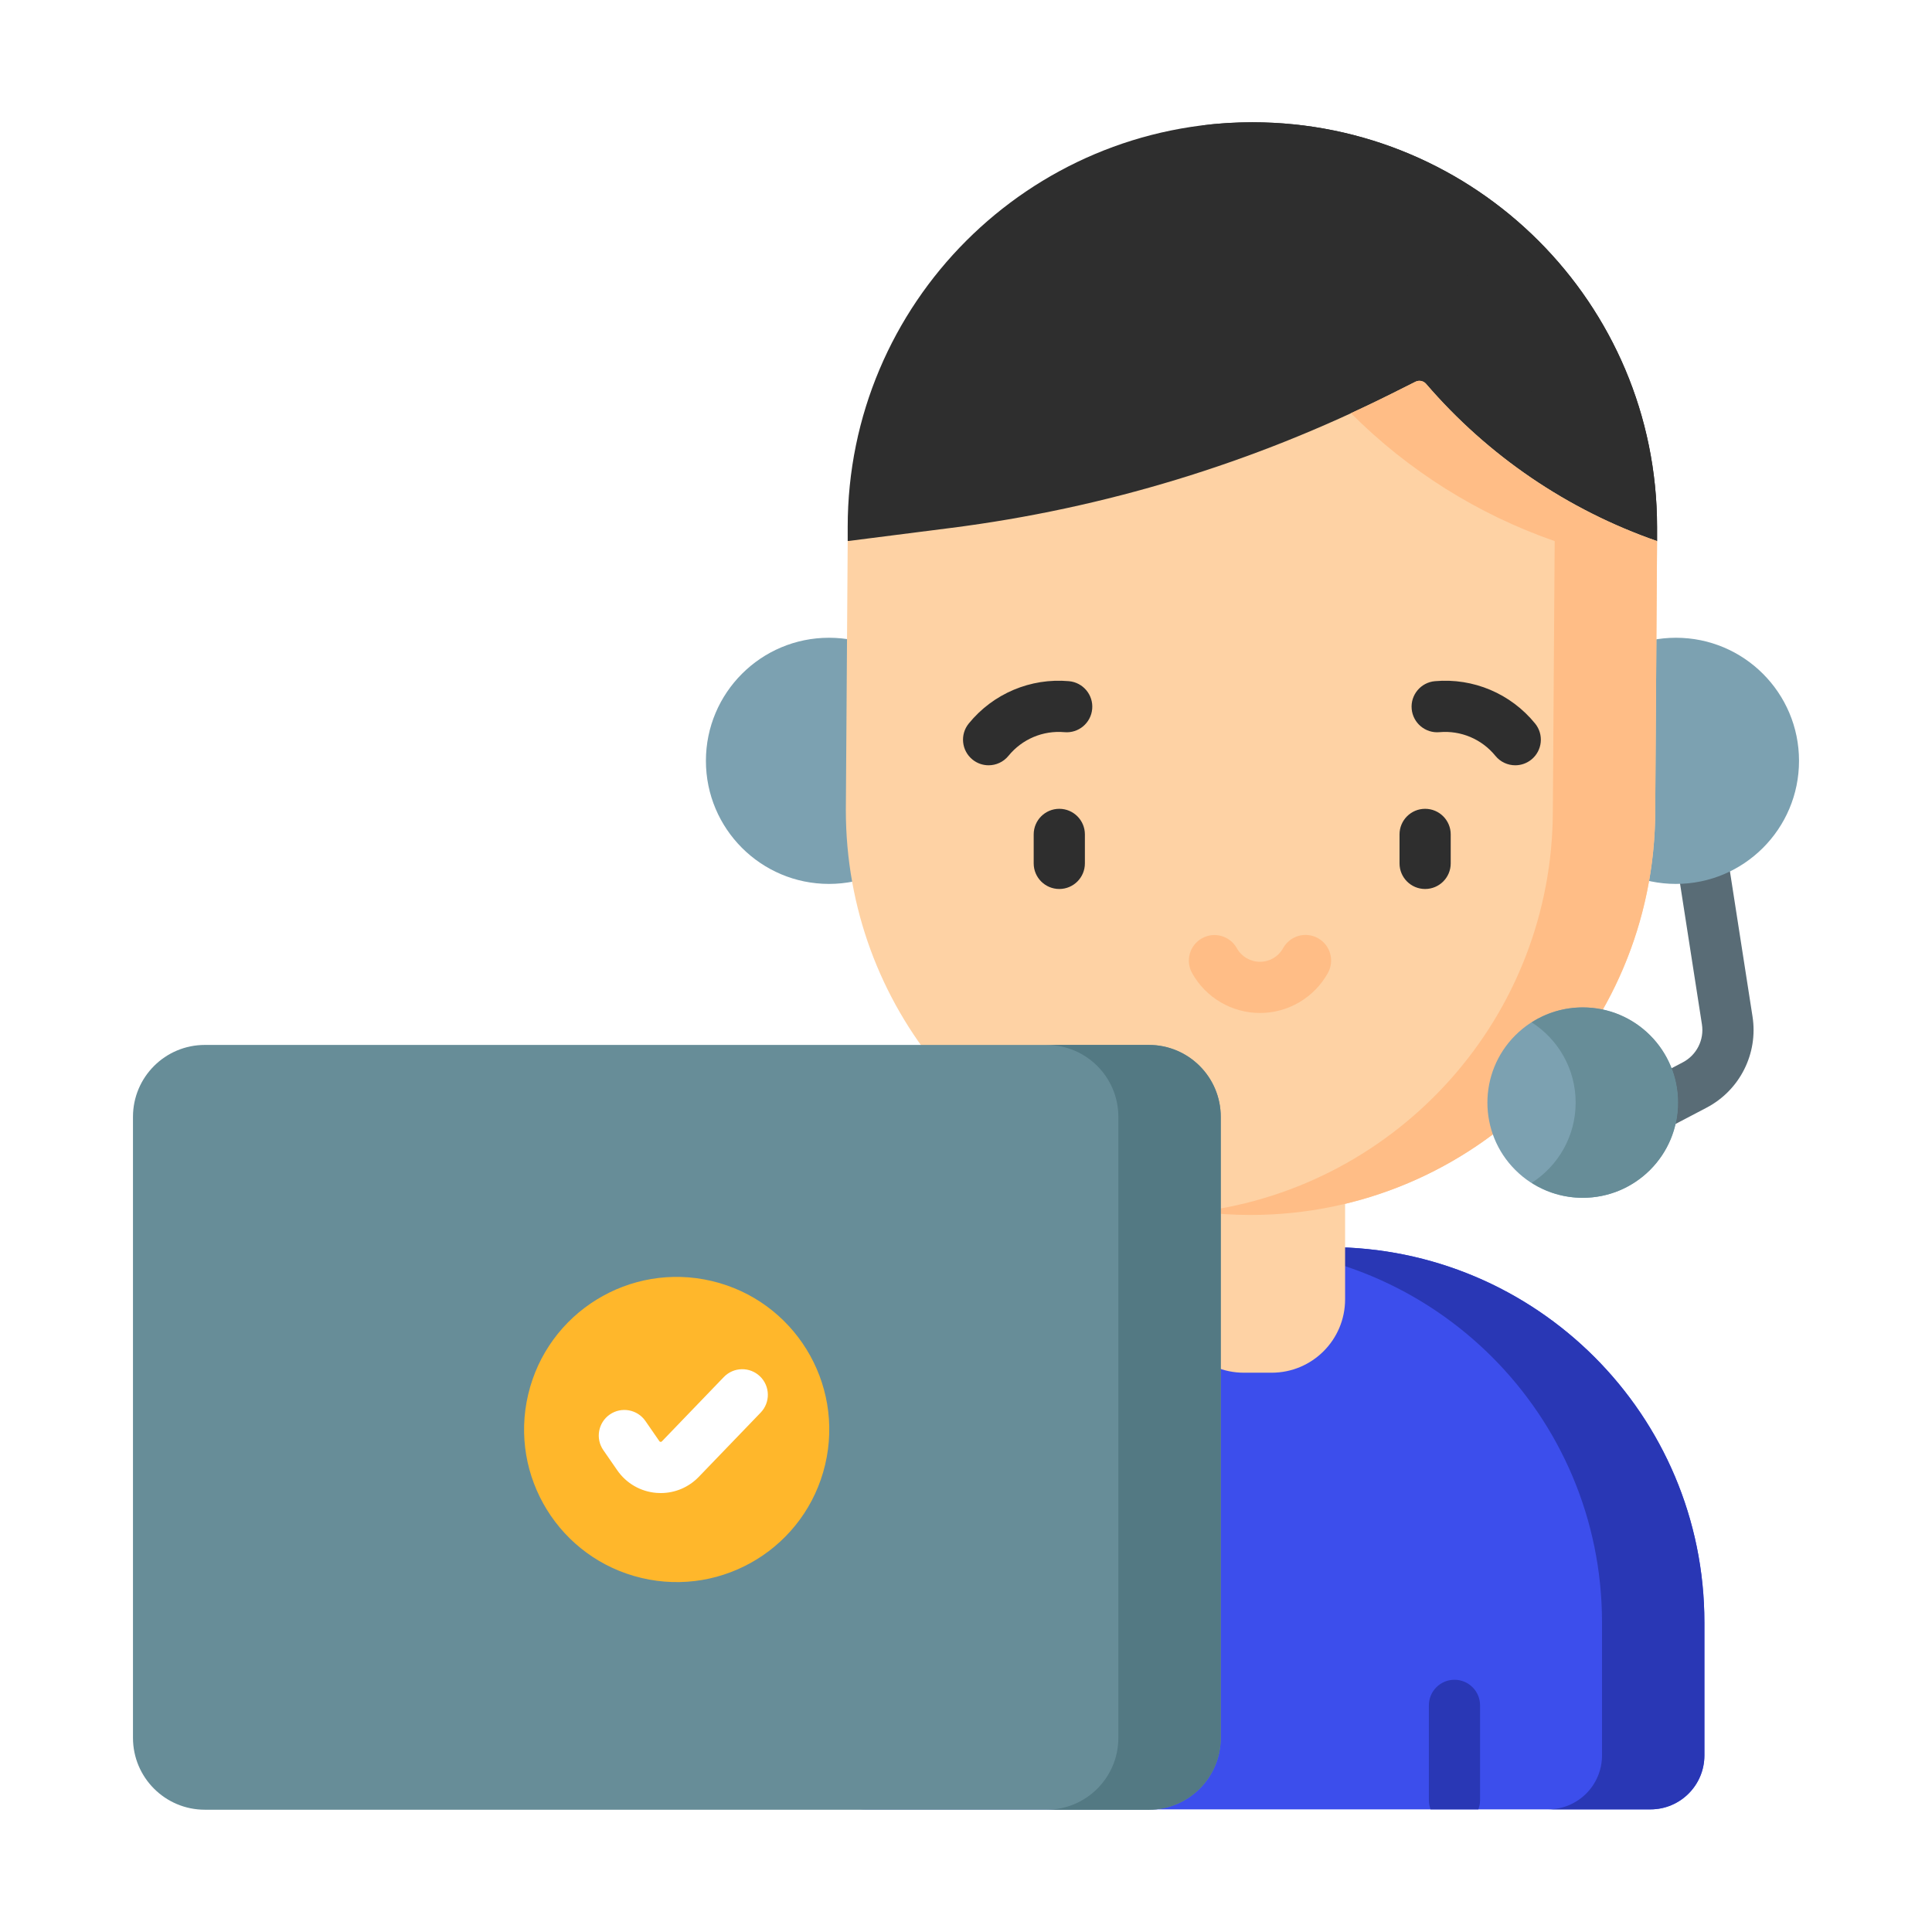 <svg width="158" height="158" viewBox="0 0 158 158" fill="none" xmlns="http://www.w3.org/2000/svg">
<g clip-path="url(#clip0)" filter="url(#filter0_d)">
<path d="M135.081 88.937L133.137 85.229L137.622 82.878C138.753 82.285 139.382 81.038 139.185 79.776L136.921 65.222L141.058 64.578L143.322 79.132C143.794 82.165 142.284 85.161 139.566 86.586L135.081 88.937Z" fill="#596C76"/>
<path d="M135.515 40.253V39.095C135.515 20.817 120.698 6 102.42 6C84.142 6 69.325 20.817 69.325 39.095V40.25L135.515 40.253Z" fill="#2E2E2E"/>
<path d="M127.142 39.095V40.253L135.515 40.253V39.095C135.515 20.817 120.698 6 102.42 6C101.002 6 99.605 6.09 98.233 6.263C114.535 8.32 127.142 22.235 127.142 39.095Z" fill="#2E2E2E"/>
<path d="M134.974 143.972H70.775C68.339 143.972 66.363 141.997 66.363 139.56V128.679C66.363 111.73 80.103 97.99 97.052 97.99H108.697C125.646 97.99 139.386 111.73 139.386 128.679V139.56C139.386 141.997 137.411 143.972 134.974 143.972Z" fill="#3C4EEC"/>
<path d="M108.697 97.99H100.324C117.274 97.99 131.013 111.73 131.013 128.679V139.56C131.013 141.996 129.038 143.972 126.601 143.972H134.974C137.411 143.972 139.386 141.997 139.386 139.56V128.679C139.386 111.73 125.646 97.99 108.697 97.99Z" fill="#2937B5"/>
<path d="M120.899 143.972C120.988 143.738 121.04 143.486 121.04 143.22V135.465C121.04 134.309 120.103 133.372 118.947 133.372C117.79 133.372 116.854 134.309 116.854 135.465V143.22C116.854 143.486 116.905 143.738 116.995 143.972H120.899Z" fill="#2937B5"/>
<path d="M137.06 68.287C142.619 68.287 147.125 63.78 147.125 58.221C147.125 52.663 142.619 48.156 137.06 48.156C131.501 48.156 126.995 52.663 126.995 58.221C126.995 63.78 131.501 68.287 137.06 68.287Z" fill="#7CA1B1"/>
<path d="M67.796 68.287C73.354 68.287 77.861 63.78 77.861 58.221C77.861 52.663 73.354 48.156 67.796 48.156C62.237 48.156 57.73 52.663 57.73 58.221C57.73 63.78 62.237 68.287 67.796 68.287Z" fill="#7CA1B1"/>
<path d="M135.513 40.25C128.193 37.706 121.677 33.27 116.627 27.394C116.411 27.143 116.053 27.071 115.758 27.219L113.754 28.223C102.471 33.874 90.312 37.576 77.793 39.171L69.325 40.25L69.174 62.265C69.174 78.3 80.578 91.67 95.718 94.711V102.257C95.718 105.573 98.406 108.261 101.721 108.261H103.999C107.315 108.261 110.003 105.573 110.003 102.257V94.45C124.55 90.967 135.365 77.88 135.365 62.266L135.515 40.254C135.514 40.252 135.513 40.251 135.513 40.25Z" fill="#FED2A4"/>
<path d="M135.512 40.25C128.193 37.706 121.677 33.27 116.626 27.394C116.411 27.143 116.053 27.071 115.758 27.219L113.754 28.223C112.671 28.765 111.578 29.284 110.48 29.79C115.162 34.481 120.853 38.065 127.14 40.25C127.141 40.251 127.142 40.252 127.143 40.253L126.992 62.265C126.992 79.125 114.385 93.04 98.084 95.098C99.455 95.271 100.852 95.36 102.27 95.36C120.548 95.36 135.365 80.543 135.365 62.265L135.516 40.253C135.514 40.252 135.513 40.251 135.512 40.25Z" fill="#FFBD86"/>
<path d="M86.63 68.702C85.473 68.702 84.536 67.765 84.536 66.609V64.238C84.536 63.082 85.473 62.145 86.63 62.145C87.786 62.145 88.723 63.082 88.723 64.238V66.609C88.723 67.765 87.786 68.702 86.63 68.702Z" fill="#2E2E2E"/>
<path d="M116.547 68.702C115.391 68.702 114.454 67.765 114.454 66.609V64.238C114.454 63.082 115.391 62.145 116.547 62.145C117.703 62.145 118.64 63.082 118.64 64.238V66.609C118.64 67.765 117.703 68.702 116.547 68.702Z" fill="#2E2E2E"/>
<path d="M103.041 78.842C100.739 78.842 98.613 77.593 97.491 75.581C96.928 74.571 97.291 73.296 98.301 72.733C99.311 72.17 100.585 72.533 101.148 73.543C101.531 74.229 102.256 74.656 103.04 74.656C103.827 74.656 104.553 74.228 104.935 73.538C105.495 72.527 106.77 72.161 107.781 72.722C108.792 73.282 109.157 74.556 108.597 75.567C107.478 77.587 105.349 78.842 103.041 78.842Z" fill="#FFBD86"/>
<path d="M80.848 58.585C80.384 58.585 79.917 58.432 79.529 58.116C78.632 57.386 78.496 56.068 79.225 55.171C81.216 52.723 84.28 51.428 87.42 51.707C88.571 51.81 89.422 52.826 89.32 53.977C89.218 55.129 88.205 55.981 87.049 55.877C85.297 55.722 83.586 56.445 82.473 57.813C82.06 58.321 81.456 58.585 80.848 58.585Z" fill="#2E2E2E"/>
<path d="M123.919 58.585C123.311 58.585 122.708 58.321 122.294 57.813C121.182 56.445 119.472 55.722 117.719 55.877C116.57 55.981 115.551 55.129 115.448 53.977C115.346 52.826 116.197 51.809 117.348 51.707C120.488 51.428 123.552 52.723 125.542 55.171C126.272 56.068 126.136 57.386 125.239 58.116C124.851 58.431 124.383 58.585 123.919 58.585Z" fill="#2E2E2E"/>
<path d="M134.929 91.679C137.969 88.639 137.969 83.711 134.929 80.671C131.889 77.631 126.96 77.631 123.921 80.671C120.881 83.711 120.881 88.639 123.921 91.679C126.96 94.719 131.889 94.719 134.929 91.679Z" fill="#7CA1B1"/>
<path d="M129.446 78.385C127.904 78.385 126.469 78.835 125.26 79.608C127.423 80.991 128.858 83.412 128.858 86.171C128.858 88.929 127.423 91.35 125.26 92.733C126.469 93.506 127.904 93.956 129.446 93.956C133.746 93.956 137.231 90.471 137.231 86.171C137.231 81.871 133.746 78.385 129.446 78.385Z" fill="#678D98"/>
<path d="M93.955 144H16.754C13.507 144 10.875 141.368 10.875 138.122V87.334C10.875 84.087 13.507 81.455 16.754 81.455H93.955C97.201 81.455 99.833 84.087 99.833 87.334V138.122C99.833 141.368 97.201 144 93.955 144Z" fill="#678D98"/>
<path d="M93.955 81.456H85.582C88.828 81.456 91.46 84.088 91.46 87.334V138.122C91.46 141.369 88.828 144.001 85.582 144.001H93.955C97.201 144.001 99.833 141.369 99.833 138.122V87.334C99.833 84.087 97.201 81.456 93.955 81.456Z" fill="#537983"/>
<path d="M67.482 115.776C69.067 109.069 64.915 102.348 58.209 100.762C51.503 99.177 44.781 103.328 43.196 110.035C41.611 116.741 45.762 123.463 52.468 125.048C59.175 126.633 65.896 122.482 67.482 115.776Z" fill="#FFB72B"/>
<path d="M54.037 118.103C53.92 118.103 53.802 118.099 53.684 118.089C52.387 117.984 51.219 117.31 50.479 116.239L49.339 114.591C48.682 113.64 48.919 112.336 49.87 111.678C50.821 111.021 52.125 111.259 52.783 112.21L53.923 113.859C53.934 113.874 53.959 113.911 54.022 113.916C54.086 113.921 54.116 113.889 54.13 113.876L59.194 108.616C59.996 107.783 61.321 107.758 62.154 108.56C62.986 109.362 63.012 110.687 62.21 111.52L57.146 116.779C56.325 117.631 55.208 118.103 54.037 118.103Z" fill="white"/>
</g>
<defs>
<filter id="filter0_d" x="0" y="0" width="158" height="158" filterUnits="userSpaceOnUse" color-interpolation-filters="sRGB">
<feFlood flood-opacity="0" result="BackgroundImageFix"/>
<feColorMatrix in="SourceAlpha" type="matrix" values="0 0 0 0 0 0 0 0 0 0 0 0 0 0 0 0 0 0 127 0"/>
<feOffset dy="4"/>
<feGaussianBlur stdDeviation="5"/>
<feColorMatrix type="matrix" values="0 0 0 0 0 0 0 0 0 0 0 0 0 0 0 0 0 0 0.05 0"/>
<feBlend mode="normal" in2="BackgroundImageFix" result="effect1_dropShadow"/>
<feBlend mode="normal" in="SourceGraphic" in2="effect1_dropShadow" result="shape"/>
</filter>
<clipPath id="clip0">
<rect width="138" height="138" fill="white" transform="translate(10 6)"/>
</clipPath>
</defs>
</svg>
